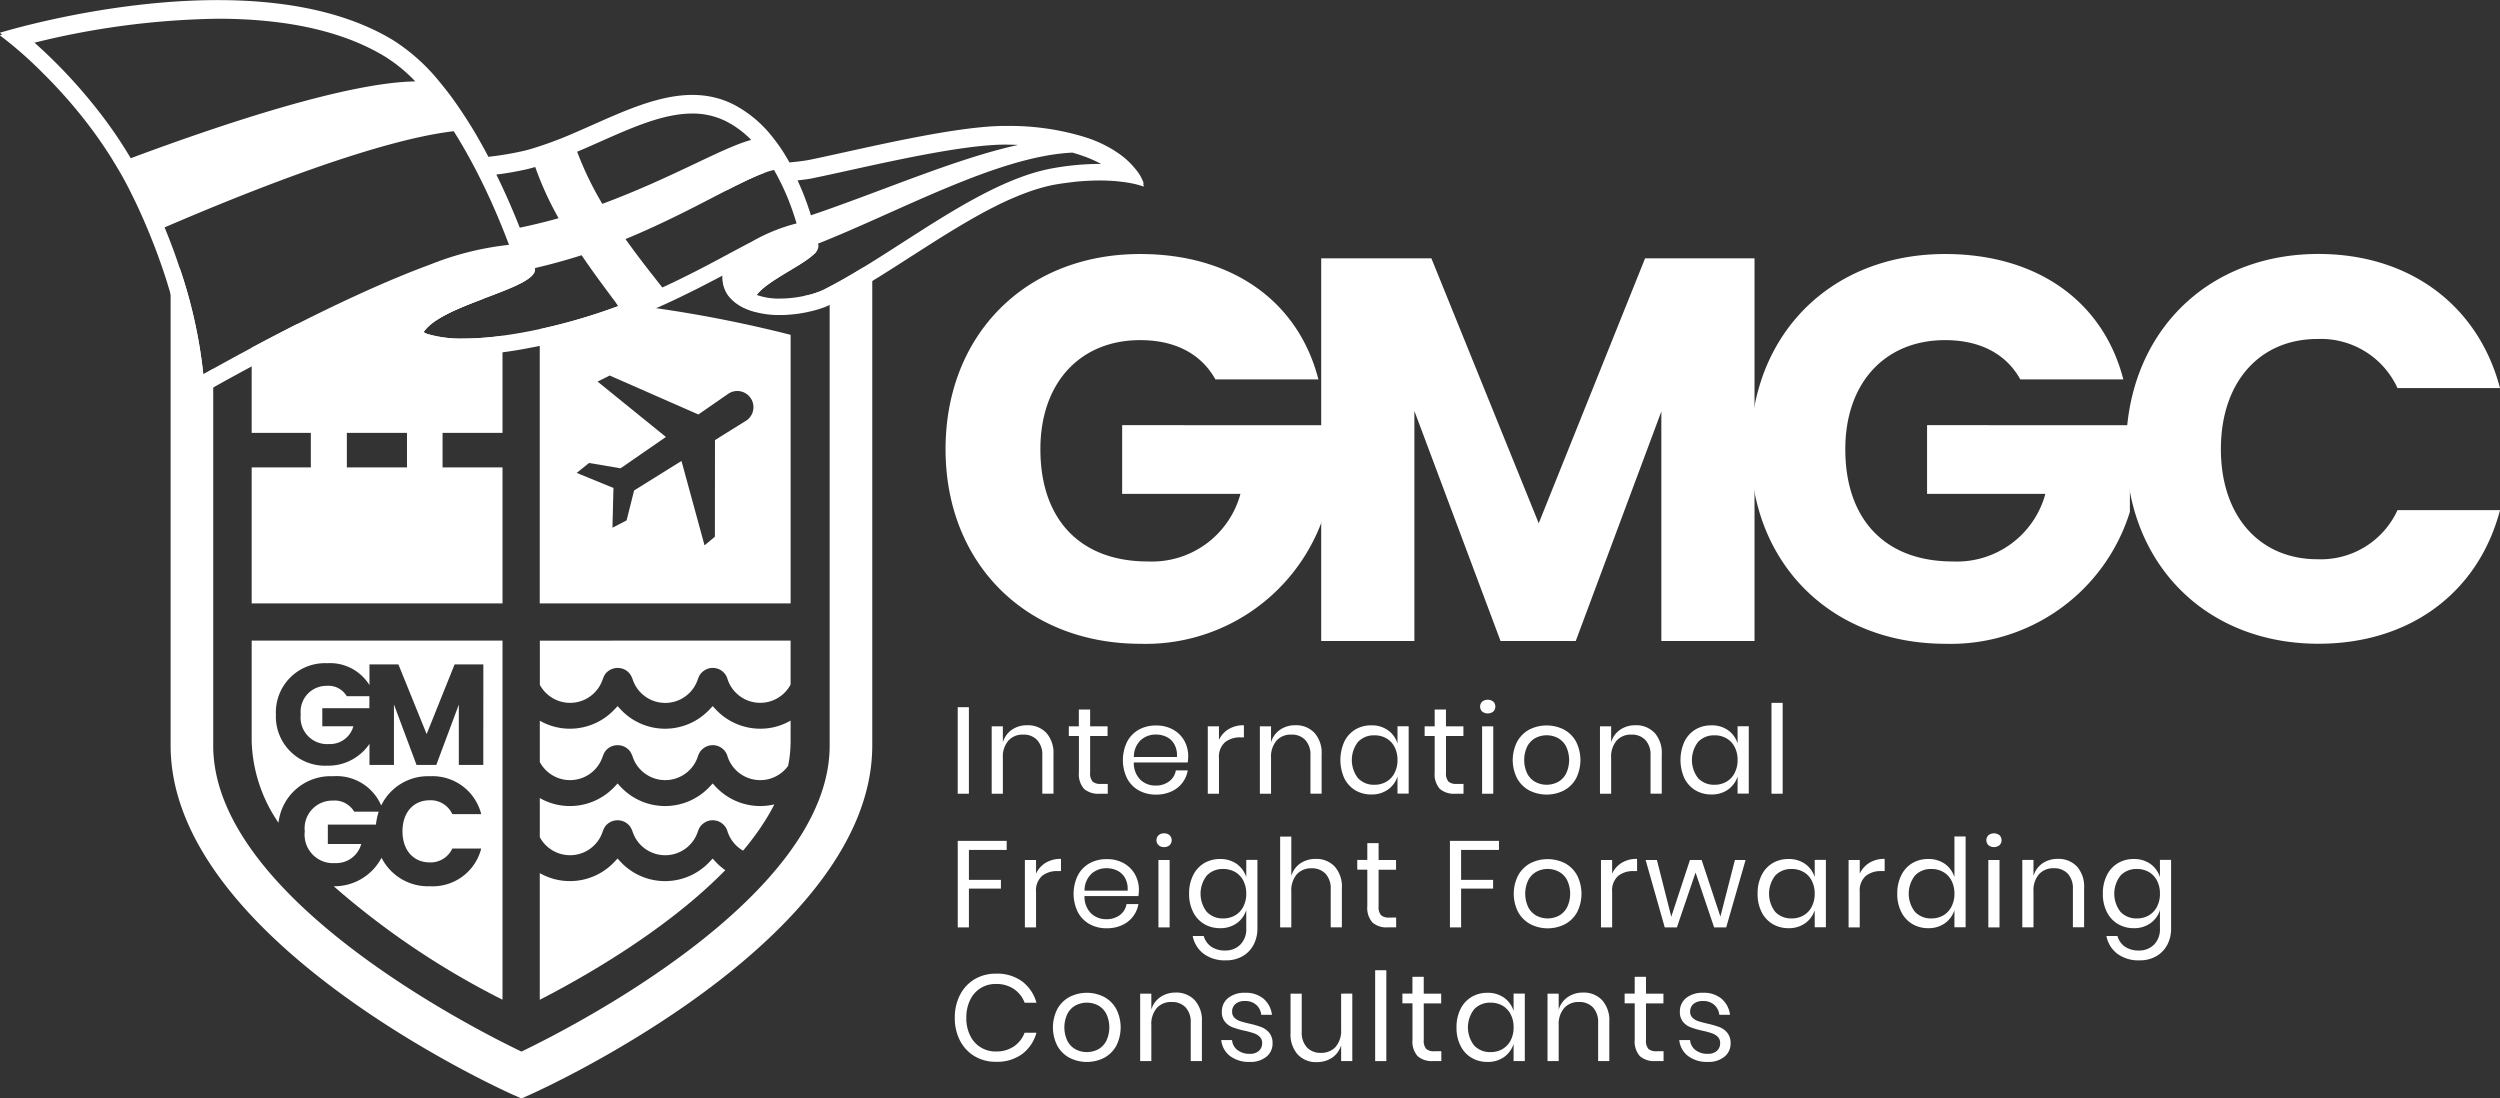 <svg xmlns="http://www.w3.org/2000/svg" xmlns:xlink="http://www.w3.org/1999/xlink" width="265.6" height="116.702" viewBox="0 0 265.6 116.702">
  <rect x="0" y="0" width="265.6" height="116.702" fill="#333333" stroke="none"/>
  <defs>
    <clipPath id="clip-path">
      <rect id="Rettangolo_1" data-name="Rettangolo 1" width="265.6" height="116.702" fill="none"/>
    </clipPath>
  </defs>
  <g id="GMGC_-_LOGO_bianco" data-name="GMGC - LOGO bianco" transform="translate(202.664 -210.728)">
    <g id="Raggruppa_2" data-name="Raggruppa 2" transform="translate(-202.664 210.728)">
      <g id="Raggruppa_1" data-name="Raggruppa 1" clip-path="url(#clip-path)">
        <path id="Tracciato_71" data-name="Tracciato 71" d="M35.278,344.5l-3.34,2.083-.01,10.265-1.1.916L28.378,348.8l-4.912,3.06-.12.075-.8,3.18-1.5.776.105-4.221-3.906-1.6,1.312-1.056,3.35.566.05-.035,4.767-3.295-7.26-5.884,1.287-.641,9.424,4.136,3.225-2.233a1.717,1.717,0,0,1,1.878,2.874m-9.614-11.932c-1.362-.2-2.769-.375-4.211-.531a0,0,0,0,1,0,.005c.075.1.145.2.22.3a61.105,61.105,0,0,1-8.352,2.449v29.137H39.974V335.4a136.414,136.414,0,0,0-14.311-2.834" transform="translate(44.022 -299.828)" fill="#fff"/>
        <path id="Tracciato_72" data-name="Tracciato 72" d="M-111.135,317.958a.018.018,0,0,0,.005.01h.01c-.005,0-.01-.005-.015-.01m50.849-.005-.556-.155c-1.467.9-2.889,1.713-4.266,2.4a9.259,9.259,0,0,1-2.138.646c.33.075.641.15.941.225h.005c.441.1.841.2,1.207.29l.716.18v47.043c0,15.978-27.324,29.9-32.743,32.507-5.423-2.6-32.747-16.529-32.747-32.507V328.544c-.376.21-.726.411-1.051.591a51.721,51.721,0,0,0-2.519-11.321l-.956.275v50.493c0,20.57,34.861,36.413,36.347,37.079l.926.41.921-.41c1.487-.666,36.348-16.509,36.348-37.079v-50.5Z" transform="translate(152.52 -289.37)" fill="#fff"/>
        <path id="Tracciato_73" data-name="Tracciato 73" d="M39.968,467.055v4.664a3.654,3.654,0,0,1-6.688-.527l0,0-.022-.066a.033.033,0,0,0,0-.018l-.009-.026a1.629,1.629,0,0,0-2.4-.887,1.75,1.75,0,0,0-.5.461,2.311,2.311,0,0,0-.237.514c-.027.075-.057.154-.088.233a3.646,3.646,0,0,1-6.553.417,4.249,4.249,0,0,1-.268-.6,2.441,2.441,0,0,0-.286-.6,1.711,1.711,0,0,0-.509-.452,1.682,1.682,0,0,0-1.678.031,1.8,1.8,0,0,0-.233.171,2.336,2.336,0,0,0-.2.207,2.061,2.061,0,0,0-.263.523l-.053.136a3.651,3.651,0,0,1-6.653.518v-4.695Z" transform="translate(44.026 -398.997)" fill="#fff"/>
        <path id="Tracciato_74" data-name="Tracciato 74" d="M39.968,494.82v2.227c0,.088,0,.18-.008.268a12.494,12.494,0,0,1-.259,2.319v0a3.656,3.656,0,0,1-6.421-.966h0l-.022-.07a.015.015,0,0,0,0-.013l-.009-.027a1.634,1.634,0,0,0-2.4-.891,1.821,1.821,0,0,0-.5.461,2.314,2.314,0,0,0-.237.514c-.027.079-.057.158-.088.237a3.65,3.65,0,0,1-5.657,1.467,3.629,3.629,0,0,1-.9-1.054,4.19,4.19,0,0,1-.268-.6,2.474,2.474,0,0,0-.286-.6,1.7,1.7,0,0,0-.509-.448,1.672,1.672,0,0,0-1.678.026,1.778,1.778,0,0,0-.233.172c-.061.057-.127.132-.2.206a2.228,2.228,0,0,0-.263.523l-.053.141a3.649,3.649,0,0,1-6.653.514v-4.392a6.429,6.429,0,0,0,3.206.848,6.5,6.5,0,0,0,4.734-2.055l.321-.343.32.343a6.47,6.47,0,0,0,9.46,0l.325-.343.321.343a6.478,6.478,0,0,0,4.73,2.055,6.407,6.407,0,0,0,3.232-.865" transform="translate(44.026 -418.264)" fill="#fff"/>
        <path id="Tracciato_75" data-name="Tracciato 75" d="M38.237,526.44c-.083.171-.176.338-.263.505s-.176.321-.268.483a26.242,26.242,0,0,1-2.227,3.237h0q-.132.178-.277.343c-.092.119-.185.233-.286.347a3.646,3.646,0,0,1-1.638-1.994l-.022-.066a.016.016,0,0,0,0-.013l-.009-.026a1.633,1.633,0,0,0-2.4-.892,1.757,1.757,0,0,0-.5.461,2.312,2.312,0,0,0-.237.514c-.027.079-.057.158-.088.237a3.65,3.65,0,0,1-5.657,1.467,3.625,3.625,0,0,1-.9-1.054,4.134,4.134,0,0,1-.268-.6,2.475,2.475,0,0,0-.286-.6,1.708,1.708,0,0,0-.509-.448,1.673,1.673,0,0,0-1.678.026,1.781,1.781,0,0,0-.233.171c-.062.057-.127.127-.2.207a2.237,2.237,0,0,0-.263.522l-.053.141a3.649,3.649,0,0,1-6.653.514v-4.154a6.432,6.432,0,0,0,3.206.848,6.5,6.5,0,0,0,4.734-2.051l.321-.347.32.347a6.479,6.479,0,0,0,9.46,0l.325-.347.321.347a6.484,6.484,0,0,0,6.232,1.875" transform="translate(44.027 -440.982)" fill="#fff"/>
        <path id="Tracciato_76" data-name="Tracciato 76" d="M-85.458,348.166h-6.389V344.5h6.389Zm6.014-13.685A12.616,12.616,0,0,1-83.27,334a1.754,1.754,0,0,1-.426-.206c.927-1.437,3.726-2.549,6.37-3.55-2.854.14-5.684.416-8.368.756l-.44.06-.671.09-.426.06c-.075.01-.15.025-.225.035-.11.01-.215.025-.326.045-1.017.145-2.008.3-2.959.461h-.01c-.04.005-.08.015-.12.02-.235.04-.461.075-.686.115-2.1.366-4.016.746-5.663,1.1-1.683.851-3.28,1.692-4.737,2.469V344.5h6.284v3.67h-6.284v14.446h26.648V348.166h-6.369V344.5h6.369v-10.32a31.3,31.3,0,0,1-4.136.305" transform="translate(128.696 -298.512)" fill="#fff"/>
        <path id="Tracciato_77" data-name="Tracciato 77" d="M33.03,555.489c-.1.105-.206.211-.312.316s-.211.211-.316.312c-6.24,6.135-14.747,10.918-19.082,13.144V555.805a6.482,6.482,0,0,0,7.94-1.208l.321-.343.32.347a6.475,6.475,0,0,0,9.46,0l.325-.343.321.347a6.385,6.385,0,0,0,1.023.887" transform="translate(44.026 -463.044)" fill="#fff"/>
        <path id="Tracciato_78" data-name="Tracciato 78" d="M-78.263,533.618v2.06h3.549a2.748,2.748,0,0,1-2.78,2.029,3.023,3.023,0,0,1-3.219-3.369,2.945,2.945,0,0,1,2.991-3.272,2.407,2.407,0,0,1,2.257,1.177h2.609a6.254,6.254,0,0,0-.294,1.375Z" transform="translate(113.092 -446.012)" fill="#fff"/>
        <path id="Tracciato_79" data-name="Tracciato 79" d="M-77.351,480.256h-2.6v-6.409l-2.393,6.409h-2.1l-2.4-6.424v6.424h-2.6v-2.238a5.273,5.273,0,0,1-4.491,2.318,5.217,5.217,0,0,1-5.448-5.433,5.216,5.216,0,0,1,5.433-5.453,4.921,4.921,0,0,1,4.506,2.329v-2.2h3.075l3,7.4,2.969-7.4h3.055Zm-24.606-13.209v10.726a16.09,16.09,0,0,0,2.849,8.627,5.564,5.564,0,0,1,5.783-4.942,5.155,5.155,0,0,1,5.127,3.109,5.523,5.523,0,0,1,5.183-3.109,5.331,5.331,0,0,1,5.443,4.026h-3.07a2.531,2.531,0,0,0-2.4-1.472c-1.717,0-2.894,1.277-2.894,3.3s1.177,3.3,2.894,3.3a2.539,2.539,0,0,0,2.4-1.472h3.07a5.315,5.315,0,0,1-5.443,4.006,5.526,5.526,0,0,1-5.147-3.029,5.648,5.648,0,0,1-5.082,3.029A85.556,85.556,0,0,0-75.309,505.2V467.047Z" transform="translate(128.696 -398.991)" fill="#fff"/>
        <path id="Tracciato_80" data-name="Tracciato 80" d="M-80.018,487.526v1.919h3.3a2.565,2.565,0,0,1-2.591,1.889,2.815,2.815,0,0,1-3-3.136,2.747,2.747,0,0,1,2.784-3.048,2.235,2.235,0,0,1,2.1,1.1h2.407v1.278Z" transform="translate(114.26 -412.287)" fill="#fff"/>
      </g>
    </g>
    <rect id="Rettangolo_2" data-name="Rettangolo 2" width="1.187" height="9.193" transform="translate(-100.916 285.86)" fill="#fff"/>
    <g id="Raggruppa_4" data-name="Raggruppa 4" transform="translate(-202.664 210.728)">
      <g id="Raggruppa_3" data-name="Raggruppa 3" clip-path="url(#clip-path)">
        <path id="Tracciato_81" data-name="Tracciato 81" d="M199.938,501.719a2.673,2.673,0,0,0-2.023-.8,2.844,2.844,0,0,0-1.612.466,2.456,2.456,0,0,0-.972,1.347v-1.7h-1.187v7.16h1.187v-3.8a2.6,2.6,0,0,1,.591-1.843,2.016,2.016,0,0,1,1.562-.636,1.95,1.95,0,0,1,1.487.576,2.284,2.284,0,0,1,.551,1.642v4.056h1.186v-4.161a3.225,3.225,0,0,0-.771-2.313" transform="translate(-88.787 -423.869)" fill="#fff"/>
        <path id="Tracciato_82" data-name="Tracciato 82" d="M228.4,502.525a1.228,1.228,0,0,1-.881-.255,1.339,1.339,0,0,1-.255-.946v-3.886h1.852v-1.031h-1.852v-1.788h-1.2v1.788H225v1.031h1.072V501.3a2.354,2.354,0,0,0,.541,1.747,2.286,2.286,0,0,0,1.637.521h.886v-1.042Z" transform="translate(-111.448 -419.242)" fill="#fff"/>
        <path id="Tracciato_83" data-name="Tracciato 83" d="M252.4,504.362h-4.577a2.445,2.445,0,0,1,.716-1.778,2.345,2.345,0,0,1,1.642-.606,2.477,2.477,0,0,1,1.136.26,1.85,1.85,0,0,1,.822.8,2.385,2.385,0,0,1,.26,1.327m1.2-.075a3.339,3.339,0,0,0-.411-1.648,3.07,3.07,0,0,0-1.187-1.186,3.61,3.61,0,0,0-1.822-.441,3.676,3.676,0,0,0-1.823.441,3.138,3.138,0,0,0-1.247,1.282,4.455,4.455,0,0,0,0,3.906,3.145,3.145,0,0,0,1.247,1.272,3.679,3.679,0,0,0,1.823.44,3.807,3.807,0,0,0,1.617-.326,2.994,2.994,0,0,0,1.172-.911,3.04,3.04,0,0,0,.581-1.332h-1.267a1.792,1.792,0,0,1-.711,1.167,2.3,2.3,0,0,1-1.442.441,2.275,2.275,0,0,1-1.612-.616,2.511,2.511,0,0,1-.7-1.838h5.728a3.549,3.549,0,0,0,.05-.651" transform="translate(-127.363 -423.938)" fill="#fff"/>
        <path id="Tracciato_84" data-name="Tracciato 84" d="M282.83,501.328a2.623,2.623,0,0,0-1.032,1.152v-1.447h-1.187v7.16H281.8v-3.77a2.068,2.068,0,0,1,.641-1.7,2.545,2.545,0,0,1,1.642-.516h.365v-1.287a3.047,3.047,0,0,0-1.617.41" transform="translate(-152.296 -423.869)" fill="#fff"/>
        <path id="Tracciato_85" data-name="Tracciato 85" d="M307.239,501.719a2.662,2.662,0,0,0-2.018-.8,2.833,2.833,0,0,0-1.612.466,2.429,2.429,0,0,0-.971,1.347v-1.7h-1.187v7.16h1.187v-3.8a2.619,2.619,0,0,1,.586-1.843,2.019,2.019,0,0,1,1.567-.636,1.95,1.95,0,0,1,1.487.576,2.283,2.283,0,0,1,.546,1.642v4.056h1.187v-4.161a3.2,3.2,0,0,0-.771-2.313" transform="translate(-167.602 -423.869)" fill="#fff"/>
        <path id="Tracciato_86" data-name="Tracciato 86" d="M339.43,506.064a2.231,2.231,0,0,1-.866.921,2.449,2.449,0,0,1-1.257.326,2.305,2.305,0,0,1-1.758-.7,3.154,3.154,0,0,1,0-3.851,2.3,2.3,0,0,1,1.758-.7,2.446,2.446,0,0,1,1.257.32,2.16,2.16,0,0,1,.866.916,2.93,2.93,0,0,1,.315,1.382,2.881,2.881,0,0,1-.315,1.377m.315-4.962v1.828a2.706,2.706,0,0,0-1.012-1.4,2.919,2.919,0,0,0-1.768-.521,3.25,3.25,0,0,0-1.7.44,3.088,3.088,0,0,0-1.167,1.282,4.747,4.747,0,0,0,0,3.906,3.091,3.091,0,0,0,1.167,1.272,3.248,3.248,0,0,0,1.7.441,2.919,2.919,0,0,0,1.768-.521,2.713,2.713,0,0,0,1.012-1.392v1.822h1.187V501.1Z" transform="translate(-191.275 -423.938)" fill="#fff"/>
        <path id="Tracciato_87" data-name="Tracciato 87" d="M370.781,502.525a1.214,1.214,0,0,1-.876-.255,1.339,1.339,0,0,1-.255-.946v-3.886H371.5v-1.031h-1.853v-1.788h-1.2v1.788h-1.067v1.031h1.067V501.3a2.354,2.354,0,0,0,.541,1.747,2.286,2.286,0,0,0,1.637.521h.886v-1.042Z" transform="translate(-216.027 -419.242)" fill="#fff"/>
        <path id="Tracciato_88" data-name="Tracciato 88" d="M390.975,490.9a.965.965,0,0,0-1.177,0,.744.744,0,0,0,0,1.057.964.964,0,0,0,1.177,0,.743.743,0,0,0,0-1.057m-1.187,9.789h1.187v-7.16h-1.187Z" transform="translate(-232.33 -416.361)" fill="#fff"/>
        <path id="Tracciato_89" data-name="Tracciato 89" d="M408.3,506.144a2.142,2.142,0,0,1-.871.881,2.589,2.589,0,0,1-2.363,0,2.143,2.143,0,0,1-.871-.881,3.356,3.356,0,0,1,0-2.924,2.173,2.173,0,0,1,.871-.881,2.589,2.589,0,0,1,2.363,0,2.173,2.173,0,0,1,.871.881,3.355,3.355,0,0,1,0,2.924m1.072-3.41a3.211,3.211,0,0,0-1.277-1.282,4.095,4.095,0,0,0-3.7,0,3.223,3.223,0,0,0-1.282,1.282,4.286,4.286,0,0,0,0,3.906,3.229,3.229,0,0,0,1.282,1.272,4.093,4.093,0,0,0,3.7,0,3.217,3.217,0,0,0,1.277-1.272,4.37,4.37,0,0,0,0-3.906" transform="translate(-241.93 -423.938)" fill="#fff"/>
        <path id="Tracciato_90" data-name="Tracciato 90" d="M443.324,501.719a2.663,2.663,0,0,0-2.018-.8,2.834,2.834,0,0,0-1.612.466,2.43,2.43,0,0,0-.971,1.347v-1.7h-1.187v7.16h1.187v-3.8a2.617,2.617,0,0,1,.586-1.843,2.019,2.019,0,0,1,1.567-.636,1.951,1.951,0,0,1,1.487.576,2.282,2.282,0,0,1,.546,1.642v4.056H444.1v-4.161a3.2,3.2,0,0,0-.771-2.313" transform="translate(-267.555 -423.869)" fill="#fff"/>
        <path id="Tracciato_91" data-name="Tracciato 91" d="M475.514,506.064a2.229,2.229,0,0,1-.866.921,2.448,2.448,0,0,1-1.257.326,2.3,2.3,0,0,1-1.757-.7,3.153,3.153,0,0,1,0-3.851,2.3,2.3,0,0,1,1.757-.7,2.445,2.445,0,0,1,1.257.32,2.158,2.158,0,0,1,.866.916,2.93,2.93,0,0,1,.315,1.382,2.881,2.881,0,0,1-.315,1.377m.315-4.962v1.828a2.7,2.7,0,0,0-1.011-1.4,2.921,2.921,0,0,0-1.768-.521,3.252,3.252,0,0,0-1.7.44,3.089,3.089,0,0,0-1.167,1.282,4.744,4.744,0,0,0,0,3.906,3.092,3.092,0,0,0,1.167,1.272,3.249,3.249,0,0,0,1.7.441,2.921,2.921,0,0,0,1.768-.521,2.712,2.712,0,0,0,1.011-1.392v1.822h1.187V501.1Z" transform="translate(-291.227 -423.938)" fill="#fff"/>
      </g>
    </g>
    <rect id="Rettangolo_4" data-name="Rettangolo 4" width="1.187" height="9.654" transform="translate(-14.461 285.399)" fill="#fff"/>
    <path id="Tracciato_92" data-name="Tracciato 92" d="M185.75,548.145v-.966h-5.2v9.193h1.187V552.25h3.4v-.926h-3.4v-3.18Z" transform="translate(-281.463 -247.118)" fill="#fff"/>
    <g id="Raggruppa_6" data-name="Raggruppa 6" transform="translate(-202.664 210.728)">
      <g id="Raggruppa_5" data-name="Raggruppa 5" clip-path="url(#clip-path)">
        <path id="Tracciato_93" data-name="Tracciato 93" d="M209.639,554.812a2.621,2.621,0,0,0-1.031,1.152v-1.447h-1.187v7.16h1.187v-3.765a2.059,2.059,0,0,1,.636-1.7,2.53,2.53,0,0,1,1.647-.516h.366V554.4a3.048,3.048,0,0,0-1.618.41" transform="translate(-98.538 -463.152)" fill="#fff"/>
        <path id="Tracciato_94" data-name="Tracciato 94" d="M228.083,557.845a2.435,2.435,0,0,1,.716-1.778,2.344,2.344,0,0,1,1.642-.606,2.494,2.494,0,0,1,1.137.26,1.934,1.934,0,0,1,.821.8,2.437,2.437,0,0,1,.261,1.327Zm5.778-.075a3.371,3.371,0,0,0-.411-1.642,3.113,3.113,0,0,0-1.187-1.192,3.625,3.625,0,0,0-1.822-.441,3.7,3.7,0,0,0-1.828.441,3.156,3.156,0,0,0-1.242,1.282,4.455,4.455,0,0,0,0,3.906,3.134,3.134,0,0,0,1.242,1.272,3.7,3.7,0,0,0,1.828.445,3.812,3.812,0,0,0,1.618-.331,2.986,2.986,0,0,0,1.747-2.243h-1.262a1.836,1.836,0,0,1-.711,1.172,2.346,2.346,0,0,1-1.442.436,2.276,2.276,0,0,1-1.613-.616,2.492,2.492,0,0,1-.7-1.838h5.723a3.45,3.45,0,0,0,.055-.651" transform="translate(-112.861 -463.22)" fill="#fff"/>
        <path id="Tracciato_95" data-name="Tracciato 95" d="M261.471,544.379a.839.839,0,0,0-.586-.2.823.823,0,0,0-.586.2.731.731,0,0,0,0,1.056.826.826,0,0,0,.586.205.843.843,0,0,0,.586-.205.743.743,0,0,0,0-1.056m-1.187,9.789h1.187v-7.16h-1.187Z" transform="translate(-137.211 -455.644)" fill="#fff"/>
        <path id="Tracciato_96" data-name="Tracciato 96" d="M278.9,559.547a2.262,2.262,0,0,1-.866.921,2.466,2.466,0,0,1-1.262.325,2.3,2.3,0,0,1-1.753-.7,3.136,3.136,0,0,1,0-3.85,2.3,2.3,0,0,1,1.753-.7,2.463,2.463,0,0,1,1.262.32,2.218,2.218,0,0,1,.866.916,2.936,2.936,0,0,1,.315,1.387,2.875,2.875,0,0,1-.315,1.372m.315-4.962v1.828a2.776,2.776,0,0,0-1.011-1.4,2.966,2.966,0,0,0-1.768-.521,3.25,3.25,0,0,0-1.7.441,3.086,3.086,0,0,0-1.166,1.282,4.223,4.223,0,0,0-.426,1.958,4.181,4.181,0,0,0,.426,1.948,3.059,3.059,0,0,0,1.166,1.272,3.256,3.256,0,0,0,1.7.445,2.934,2.934,0,0,0,1.768-.526,2.742,2.742,0,0,0,1.011-1.392v1.943a2.314,2.314,0,0,1-.636,1.727,2.195,2.195,0,0,1-1.6.621,2.541,2.541,0,0,1-1.492-.411,2.053,2.053,0,0,1-.791-1.132h-1.172a3.079,3.079,0,0,0,1.162,1.888,3.763,3.763,0,0,0,2.358.7,3.472,3.472,0,0,0,1.763-.431,2.965,2.965,0,0,0,1.172-1.2,3.627,3.627,0,0,0,.421-1.763v-7.281Z" transform="translate(-146.812 -463.22)" fill="#fff"/>
        <path id="Tracciato_97" data-name="Tracciato 97" d="M315.349,548.637a2.665,2.665,0,0,0-2.023-.8,2.83,2.83,0,0,0-1.607.466,2.45,2.45,0,0,0-.971,1.347v-4.186h-1.187v9.649h1.187v-3.8a2.618,2.618,0,0,1,.586-1.843,2.016,2.016,0,0,1,1.562-.636,1.969,1.969,0,0,1,1.487.576,2.284,2.284,0,0,1,.551,1.642v4.056h1.186V550.95a3.2,3.2,0,0,0-.771-2.313" transform="translate(-173.559 -456.586)" fill="#fff"/>
        <path id="Tracciato_98" data-name="Tracciato 98" d="M343.814,556.008a1.2,1.2,0,0,1-.876-.255,1.337,1.337,0,0,1-.255-.946v-3.885h1.853V549.89h-1.853V548.1h-1.2v1.788h-1.067v1.031h1.067v3.861a2.353,2.353,0,0,0,.541,1.747,2.265,2.265,0,0,0,1.637.521h.886v-1.042Z" transform="translate(-196.22 -458.525)" fill="#fff"/>
      </g>
    </g>
    <path id="Tracciato_99" data-name="Tracciato 99" d="M382.7,548.145v-.966h-5.208v9.193h1.187V552.25h3.4v-.926h-3.4v-3.18Z" transform="translate(-426.115 -247.118)" fill="#fff"/>
    <g id="Raggruppa_8" data-name="Raggruppa 8" transform="translate(-202.664 210.728)">
      <g id="Raggruppa_7" data-name="Raggruppa 7" clip-path="url(#clip-path)">
        <path id="Tracciato_100" data-name="Tracciato 100" d="M408.7,559.628a2.142,2.142,0,0,1-.871.881,2.589,2.589,0,0,1-2.363,0,2.142,2.142,0,0,1-.871-.881,3.344,3.344,0,0,1,0-2.919,2.112,2.112,0,0,1,.871-.881,2.548,2.548,0,0,1,2.363,0,2.112,2.112,0,0,1,.871.881,3.344,3.344,0,0,1,0,2.919m1.072-3.41a3.243,3.243,0,0,0-1.277-1.282,4.1,4.1,0,0,0-3.7,0,3.256,3.256,0,0,0-1.282,1.282,4.286,4.286,0,0,0,0,3.906A3.23,3.23,0,0,0,404.8,561.4a4.052,4.052,0,0,0,3.7,0,3.217,3.217,0,0,0,1.277-1.272,4.369,4.369,0,0,0,0-3.906" transform="translate(-242.221 -463.221)" fill="#fff"/>
        <path id="Tracciato_101" data-name="Tracciato 101" d="M440.146,554.812a2.639,2.639,0,0,0-1.026,1.152v-1.447h-1.187v7.16h1.187v-3.765a2.06,2.06,0,0,1,.636-1.7,2.531,2.531,0,0,1,1.648-.516h.365V554.4a3.065,3.065,0,0,0-1.622.41" transform="translate(-267.846 -463.152)" fill="#fff"/>
      </g>
    </g>
    <path id="Tracciato_102" data-name="Tracciato 102" d="M465.294,554.835l-1.542,6.014-1.993-6.014h-1.242l-1.983,6.029-1.527-6.029h-1.2l2.033,7.16h1.292l1.983-5.829L463.086,562h1.282l2.058-7.16Z" transform="translate(-483.641 -252.742)" fill="#fff"/>
    <g id="Raggruppa_10" data-name="Raggruppa 10" transform="translate(-202.664 210.728)">
      <g id="Raggruppa_9" data-name="Raggruppa 9" clip-path="url(#clip-path)">
        <path id="Tracciato_103" data-name="Tracciato 103" d="M506.368,559.547a2.232,2.232,0,0,1-.867.921,2.447,2.447,0,0,1-1.257.325,2.3,2.3,0,0,1-1.757-.7,3.153,3.153,0,0,1,0-3.85,2.3,2.3,0,0,1,1.757-.7,2.444,2.444,0,0,1,1.257.32,2.189,2.189,0,0,1,.867.916,2.939,2.939,0,0,1,.315,1.387,2.878,2.878,0,0,1-.315,1.372m.315-4.962v1.828a2.719,2.719,0,0,0-1.011-1.4,2.955,2.955,0,0,0-1.768-.521,3.247,3.247,0,0,0-1.7.441,3.119,3.119,0,0,0-1.167,1.282,4.29,4.29,0,0,0-.421,1.958,4.248,4.248,0,0,0,.421,1.948,3.091,3.091,0,0,0,1.167,1.272,3.253,3.253,0,0,0,1.7.445,2.924,2.924,0,0,0,1.768-.526,2.685,2.685,0,0,0,1.011-1.392v1.823h1.187v-7.16Z" transform="translate(-313.888 -463.22)" fill="#fff"/>
        <path id="Tracciato_104" data-name="Tracciato 104" d="M539.235,554.812a2.647,2.647,0,0,0-1.032,1.152v-1.447h-1.187v7.16H538.2v-3.765a2.062,2.062,0,0,1,.641-1.7,2.518,2.518,0,0,1,1.642-.516h.365V554.4a3.045,3.045,0,0,0-1.617.41" transform="translate(-340.622 -463.152)" fill="#fff"/>
        <path id="Tracciato_105" data-name="Tracciato 105" d="M562.269,552.913a2.266,2.266,0,0,1-.866.921,2.467,2.467,0,0,1-1.262.325,2.3,2.3,0,0,1-1.753-.7,3.135,3.135,0,0,1,0-3.851,2.3,2.3,0,0,1,1.753-.7,2.465,2.465,0,0,1,1.262.32,2.224,2.224,0,0,1,.866.917,2.934,2.934,0,0,1,.315,1.387,2.874,2.874,0,0,1-.315,1.372m.315-7.451v4.316a2.778,2.778,0,0,0-1.012-1.4,2.963,2.963,0,0,0-1.768-.521,3.25,3.25,0,0,0-1.7.441,3.085,3.085,0,0,0-1.167,1.282,4.228,4.228,0,0,0-.426,1.958,4.186,4.186,0,0,0,.426,1.948,3.06,3.06,0,0,0,1.167,1.272,3.255,3.255,0,0,0,1.7.446,2.933,2.933,0,0,0,1.768-.526,2.743,2.743,0,0,0,1.012-1.392v1.823h1.187v-9.649Z" transform="translate(-354.944 -456.586)" fill="#fff"/>
        <path id="Tracciato_106" data-name="Tracciato 106" d="M593.537,544.379a.964.964,0,0,0-1.177,0,.743.743,0,0,0,0,1.056.946.946,0,0,0,1.177,0,.743.743,0,0,0,0-1.056m-1.187,9.789h1.187v-7.16H592.35Z" transform="translate(-381.109 -455.644)" fill="#fff"/>
        <path id="Tracciato_107" data-name="Tracciato 107" d="M612.323,555.2a2.674,2.674,0,0,0-2.023-.8,2.836,2.836,0,0,0-1.613.465,2.476,2.476,0,0,0-.971,1.347v-1.7H606.53v7.16h1.187v-3.8a2.618,2.618,0,0,1,.586-1.843,2.034,2.034,0,0,1,1.567-.636,1.969,1.969,0,0,1,1.487.576,2.284,2.284,0,0,1,.546,1.642v4.056h1.192v-4.161a3.226,3.226,0,0,0-.771-2.313" transform="translate(-391.679 -463.152)" fill="#fff"/>
        <path id="Tracciato_108" data-name="Tracciato 108" d="M644.513,559.547a2.3,2.3,0,0,1-.866.921,2.467,2.467,0,0,1-1.262.325,2.294,2.294,0,0,1-1.753-.7,3.135,3.135,0,0,1,0-3.85,2.293,2.293,0,0,1,1.753-.7,2.464,2.464,0,0,1,1.262.32,2.251,2.251,0,0,1,.866.916,2.934,2.934,0,0,1,.31,1.387,2.873,2.873,0,0,1-.31,1.372m.31-4.962v1.828a2.719,2.719,0,0,0-1.011-1.4,2.955,2.955,0,0,0-1.768-.521,3.244,3.244,0,0,0-1.692.441,3.087,3.087,0,0,0-1.167,1.282,4.228,4.228,0,0,0-.426,1.958,4.185,4.185,0,0,0,.426,1.948,3.06,3.06,0,0,0,1.167,1.272,3.249,3.249,0,0,0,1.692.445,2.924,2.924,0,0,0,1.768-.526,2.685,2.685,0,0,0,1.011-1.392v1.943a2.311,2.311,0,0,1-.631,1.727,2.2,2.2,0,0,1-1.6.621,2.541,2.541,0,0,1-1.492-.411,2.03,2.03,0,0,1-.791-1.132h-1.172a3.1,3.1,0,0,0,1.157,1.888,3.787,3.787,0,0,0,2.363.7,3.47,3.47,0,0,0,1.763-.431,3.031,3.031,0,0,0,1.172-1.2,3.627,3.627,0,0,0,.416-1.763v-7.281Z" transform="translate(-415.351 -463.22)" fill="#fff"/>
        <path id="Tracciato_109" data-name="Tracciato 109" d="M185.648,608.049a3.29,3.29,0,0,1-1.918.541A2.955,2.955,0,0,1,181,606.907a4.079,4.079,0,0,1-.41-1.888,4.187,4.187,0,0,1,.41-1.913,2.948,2.948,0,0,1,2.734-1.687,3.289,3.289,0,0,1,1.918.541,3.044,3.044,0,0,1,1.132,1.452h1.257a4.255,4.255,0,0,0-1.517-2.263,4.477,4.477,0,0,0-2.779-.826,4.355,4.355,0,0,0-2.278.591,4.1,4.1,0,0,0-1.547,1.662,5.232,5.232,0,0,0-.556,2.443,5.157,5.157,0,0,0,.556,2.419,4.119,4.119,0,0,0,1.547,1.657,4.354,4.354,0,0,0,2.278.591,4.478,4.478,0,0,0,2.779-.826,4.235,4.235,0,0,0,1.517-2.263H186.78a3.044,3.044,0,0,1-1.132,1.452" transform="translate(-77.927 -496.881)" fill="#fff"/>
        <path id="Tracciato_110" data-name="Tracciato 110" d="M224.315,613.112a2.141,2.141,0,0,1-.871.881,2.589,2.589,0,0,1-2.364,0,2.14,2.14,0,0,1-.871-.881,3.342,3.342,0,0,1,0-2.919,2.14,2.14,0,0,1,.871-.881,2.59,2.59,0,0,1,2.364,0,2.142,2.142,0,0,1,.871.881,3.342,3.342,0,0,1,0,2.919m1.072-3.41a3.2,3.2,0,0,0-1.277-1.277,4.053,4.053,0,0,0-3.7,0,3.21,3.21,0,0,0-1.282,1.277,4.288,4.288,0,0,0,0,3.906,3.2,3.2,0,0,0,1.282,1.272,4.053,4.053,0,0,0,3.7,0,3.184,3.184,0,0,0,1.277-1.272,4.327,4.327,0,0,0,0-3.906" transform="translate(-106.795 -502.504)" fill="#fff"/>
        <path id="Tracciato_111" data-name="Tracciato 111" d="M259.338,608.685a2.663,2.663,0,0,0-2.018-.8,2.8,2.8,0,0,0-1.612.471,2.419,2.419,0,0,0-.971,1.342V608H253.55v7.165h1.187v-3.8a2.622,2.622,0,0,1,.586-1.848,2.033,2.033,0,0,1,1.567-.631,1.966,1.966,0,0,1,1.487.571,2.291,2.291,0,0,1,.546,1.642v4.061h1.187V611a3.211,3.211,0,0,0-.771-2.318" transform="translate(-132.419 -502.434)" fill="#fff"/>
        <path id="Tracciato_112" data-name="Tracciato 112" d="M291.076,612.23a2.04,2.04,0,0,0-.836-.606,9.492,9.492,0,0,0-1.282-.37c-.421-.1-.746-.185-.986-.266a1.58,1.58,0,0,1-.6-.366.864.864,0,0,1-.24-.636,1.031,1.031,0,0,1,.361-.826,1.472,1.472,0,0,1,1-.306,1.711,1.711,0,0,1,1.207.411,1.613,1.613,0,0,1,.526,1.051h1.137a2.684,2.684,0,0,0-.891-1.707,2.907,2.907,0,0,0-1.953-.631,2.743,2.743,0,0,0-1.813.556,1.813,1.813,0,0,0-.666,1.452,1.6,1.6,0,0,0,.336,1.077,1.931,1.931,0,0,0,.806.581,9.184,9.184,0,0,0,1.272.365,8.4,8.4,0,0,1,1.006.275,1.612,1.612,0,0,1,.611.376.906.906,0,0,1,.25.666,1.048,1.048,0,0,1-.345.821,1.374,1.374,0,0,1-.962.315,2.041,2.041,0,0,1-1.322-.406,1.5,1.5,0,0,1-.571-1.056h-1.147a2.443,2.443,0,0,0,.951,1.708,3.358,3.358,0,0,0,2.088.616,2.666,2.666,0,0,0,1.758-.551,1.767,1.767,0,0,0,.656-1.422,1.716,1.716,0,0,0-.345-1.122" transform="translate(-156.231 -502.504)" fill="#fff"/>
        <path id="Tracciato_113" data-name="Tracciato 113" d="M319.1,608.318v3.811a2.63,2.63,0,0,1-.586,1.847,2.028,2.028,0,0,1-1.562.631,1.946,1.946,0,0,1-1.487-.581,2.306,2.306,0,0,1-.551-1.648v-4.061h-1.187v4.176a3.186,3.186,0,0,0,.771,2.3,2.647,2.647,0,0,0,2.008.8,2.893,2.893,0,0,0,1.623-.461,2.409,2.409,0,0,0,.972-1.337v1.683h1.187v-7.165Z" transform="translate(-176.619 -502.753)" fill="#fff"/>
      </g>
    </g>
    <rect id="Rettangolo_8" data-name="Rettangolo 8" width="1.187" height="9.654" transform="translate(-56.567 313.805)" fill="#fff"/>
    <g id="Raggruppa_12" data-name="Raggruppa 12" transform="translate(-202.664 210.728)">
      <g id="Raggruppa_11" data-name="Raggruppa 11" clip-path="url(#clip-path)">
        <path id="Tracciato_114" data-name="Tracciato 114" d="M361.885,609.506a1.228,1.228,0,0,1-.881-.255,1.33,1.33,0,0,1-.255-.946v-3.885H362.6v-1.032h-1.853V601.6h-1.2v1.783H358.48v1.032h1.071v3.86a2.347,2.347,0,0,0,.541,1.747,2.265,2.265,0,0,0,1.637.526h.886v-1.046Z" transform="translate(-209.489 -497.822)" fill="#fff"/>
        <path id="Tracciato_115" data-name="Tracciato 115" d="M385.9,613.036a2.283,2.283,0,0,1-.866.916,2.418,2.418,0,0,1-1.262.326,2.294,2.294,0,0,1-1.753-.7,3.134,3.134,0,0,1,0-3.851,2.312,2.312,0,0,1,1.753-.7,2.464,2.464,0,0,1,1.262.32,2.265,2.265,0,0,1,.866.921,2.927,2.927,0,0,1,.31,1.382,2.894,2.894,0,0,1-.31,1.377m.31-4.967V609.9a2.719,2.719,0,0,0-1.012-1.4,2.954,2.954,0,0,0-1.768-.521,3.246,3.246,0,0,0-1.692.445,3.043,3.043,0,0,0-1.167,1.277,4.227,4.227,0,0,0-.426,1.958,4.185,4.185,0,0,0,.426,1.948,3.03,3.03,0,0,0,1.167,1.272,3.247,3.247,0,0,0,1.692.445,2.954,2.954,0,0,0,1.768-.521,2.718,2.718,0,0,0,1.012-1.4v1.828H387.4v-7.165Z" transform="translate(-225.405 -502.504)" fill="#fff"/>
        <path id="Tracciato_116" data-name="Tracciato 116" d="M422.34,608.685a2.667,2.667,0,0,0-2.023-.8,2.785,2.785,0,0,0-1.607.471,2.452,2.452,0,0,0-.977,1.342V608h-1.186v7.165h1.186v-3.8a2.626,2.626,0,0,1,.591-1.848,2.03,2.03,0,0,1,1.562-.631,1.965,1.965,0,0,1,1.487.571,2.294,2.294,0,0,1,.551,1.642v4.061h1.187V611a3.21,3.21,0,0,0-.771-2.318" transform="translate(-252.138 -502.434)" fill="#fff"/>
        <path id="Tracciato_117" data-name="Tracciato 117" d="M450.8,609.506a1.228,1.228,0,0,1-.881-.255,1.358,1.358,0,0,1-.25-.946v-3.885h1.853v-1.032h-1.853V601.6h-1.2v1.783H447.4v1.032h1.072v3.86a2.347,2.347,0,0,0,.541,1.747,2.266,2.266,0,0,0,1.637.526h.886v-1.046Z" transform="translate(-274.799 -497.822)" fill="#fff"/>
        <path id="Tracciato_118" data-name="Tracciato 118" d="M474.378,612.23a2.024,2.024,0,0,0-.831-.606,9.571,9.571,0,0,0-1.287-.37c-.416-.1-.746-.185-.986-.266a1.6,1.6,0,0,1-.6-.366.848.848,0,0,1-.245-.636,1.03,1.03,0,0,1,.361-.826,1.481,1.481,0,0,1,1-.306,1.711,1.711,0,0,1,1.206.411,1.64,1.64,0,0,1,.531,1.051h1.137a2.688,2.688,0,0,0-.9-1.707,2.893,2.893,0,0,0-1.948-.631,2.757,2.757,0,0,0-1.817.556,1.808,1.808,0,0,0-.661,1.452,1.628,1.628,0,0,0,.331,1.077,1.918,1.918,0,0,0,.811.581,8.99,8.99,0,0,0,1.272.365,8.288,8.288,0,0,1,1,.275,1.591,1.591,0,0,1,.616.376.9.9,0,0,1,.246.666,1.048,1.048,0,0,1-.345.821,1.369,1.369,0,0,1-.956.315,2.046,2.046,0,0,1-1.327-.406,1.476,1.476,0,0,1-.566-1.056h-1.147a2.425,2.425,0,0,0,.951,1.708,3.338,3.338,0,0,0,2.088.616,2.661,2.661,0,0,0,1.753-.551,1.757,1.757,0,0,0,.661-1.422,1.718,1.718,0,0,0-.35-1.122" transform="translate(-290.867 -502.504)" fill="#fff"/>
      </g>
    </g>
    <path id="Tracciato_119" data-name="Tracciato 119" d="M360.41,314.1l-11.3,28.146L337.707,314.1H326v40.654h9.9v-24.44l9.153,24.44h7.991l9.093-24.38v24.38h9.9V314.1Z" transform="translate(-388.3 -75.927)" fill="#fff"/>
    <g id="Raggruppa_14" data-name="Raggruppa 14" transform="translate(-202.664 210.728)">
      <g id="Raggruppa_13" data-name="Raggruppa 13" clip-path="url(#clip-path)">
        <path id="Tracciato_120" data-name="Tracciato 120" d="M516.5,330.535v7.3h12.568a9.734,9.734,0,0,1-9.844,7.181c-7.125,0-11.411-4.4-11.411-11.927,0-7.065,4.231-11.587,10.6-11.587,3.705,0,6.484,1.452,7.991,4.171h10.946c-2.143-8.337-9.208-13.319-18.937-13.319-10.541,0-18.337,6.434-20.229,16.068a24.544,24.544,0,0,0,0,9.313c1.9,9.624,9.744,16.028,20.29,16.028a19.917,19.917,0,0,0,19.573-14.015v-9.208Z" transform="translate(-311.768 -285.367)" fill="#fff"/>
        <path id="Tracciato_121" data-name="Tracciato 121" d="M668.349,344.781c-6.079,0-10.25-4.517-10.25-11.7s4.171-11.7,10.25-11.7a8.952,8.952,0,0,1,8.512,5.213h10.891c-2.318-8.8-9.614-14.246-19.288-14.246-11.131,0-19.218,7.391-20.314,18.186a24.961,24.961,0,0,0-.13,2.549,24.508,24.508,0,0,0,.406,4.482c1.818,9.719,9.589,16.193,20.039,16.193,9.674,0,16.969-5.388,19.288-14.191H676.861a8.952,8.952,0,0,1-8.512,5.213" transform="translate(-422.152 -285.367)" fill="#fff"/>
        <path id="Tracciato_122" data-name="Tracciato 122" d="M194.444,330.535v7.3h12.568a9.737,9.737,0,0,1-9.844,7.181c-7.125,0-11.411-4.4-11.411-11.927,0-7.065,4.231-11.587,10.6-11.587,3.705,0,6.484,1.452,7.991,4.171h10.946c-2.143-8.337-9.208-13.319-18.937-13.319-12.163,0-20.675,8.572-20.675,20.735s8.567,20.675,20.73,20.675a19.952,19.952,0,0,0,19.183-12.844c.15-.391.28-.781.4-1.172v-9.208Z" transform="translate(-75.226 -285.367)" fill="#fff"/>
      </g>
    </g>
    <rect id="Rettangolo_11" data-name="Rettangolo 11" width="3.641" height="2.346" transform="translate(-164.838 242.501)" fill="#fff"/>
    <g id="Raggruppa_16" data-name="Raggruppa 16" transform="translate(-202.664 210.728)">
      <g id="Raggruppa_15" data-name="Raggruppa 15" clip-path="url(#clip-path)">
        <path id="Tracciato_123" data-name="Tracciato 123" d="M-85.819,228.142a28.767,28.767,0,0,0-4.847.435c-5.137.871-10.73,4.462-16.133,7.937-1.432.921-2.829,1.817-4.186,2.644-1.467.9-2.889,1.713-4.266,2.4a9.231,9.231,0,0,1-2.138.646h-.005a12.686,12.686,0,0,1-2.419.245,6.9,6.9,0,0,1-2.458-.386,4.411,4.411,0,0,1,.751-.756c1.5-1.247,4.116-2.464,5.243-3.5a1.386,1.386,0,0,0,.546-.856,1.208,1.208,0,0,0-.03-.335c8.763-3.48,18.992-9.208,26.844-9.664.05,0,.1,0,.146-.01h.03c.315.085.6.175.891.275a13.287,13.287,0,0,1,2.163.926Zm-40.1,9.919c-1.086.581-2.253,1.2-3.51,1.828-.766.386-1.563.776-2.4,1.167-.155.075-.315.145-.471.215-.49-.626-1.016-1.292-1.567-2-.751-.972-1.547-2.018-2.343-3.144,1.072-.441,2.093-.891,3.069-1.342,2.689-1.237,5.018-2.458,7-3.485.225-.115.441-.225.651-.336s.446-.23.661-.335c.145-.075.29-.15.436-.22.1-.05.2-.1.285-.14h.005c.336-.17.656-.326.961-.471h.005c.641-.3,1.226-.546,1.757-.731a7.761,7.761,0,0,1,.942-.28c.045.07.085.14.125.215.1.18.205.365.305.556a.49.49,0,0,1,.035.075c.075.135.145.275.215.416.32.641.621,1.307.886,1.983.35.886.626,1.718.836,2.433a19,19,0,0,0-4.792,1.953c-.46.236-.941.491-1.447.761-.135.075-.271.145-.411.22s-.275.15-.421.225c-.065.035-.13.07-.2.11l-.616.326m-11.261,4.882c.075.1.145.2.22.3a61.193,61.193,0,0,1-8.352,2.449h-.005c-1.327.285-2.659.526-3.956.7a31.265,31.265,0,0,1-4.136.306,12.607,12.607,0,0,1-3.826-.481,1.761,1.761,0,0,1-.426-.205c.926-1.437,3.725-2.549,6.369-3.55h.005c2.944-1.122,5.7-2.1,5.453-3.25.956-.225,1.9-.466,2.824-.726.731-.205,1.447-.421,2.143-.641.18.271.365.536.545.8,1.117,1.607,2.2,3.039,3.135,4.3a0,0,0,0,1,.005,0m-38.741,4.732c-1.547.826-2.934,1.587-4.086,2.228-.376.21-.726.411-1.052.591a51.716,51.716,0,0,0-2.519-11.321c-.2-.6-.41-1.212-.641-1.843-.27-.736-.571-1.512-.9-2.313-.02-.045-.035-.085-.055-.13,9.5-4.091,22.768-9.288,30.72-10.22.17.27.34.546.516.836q.683,1.134,1.347,2.359c.11.205.22.41.331.621h.005c.1.2.211.406.315.616.065.135.135.27.205.405q.481.954.942,1.953c.4.846.751,1.663,1.076,2.429.2.481.39.936.561,1.372.215.531.405,1.032.576,1.482a31.647,31.647,0,0,0-8.452,2.123c-.941.345-1.908.721-2.889,1.122-.23.1-.466.2-.7.29-.13.055-.26.11-.4.165-.2.085-.4.175-.606.26s-.4.17-.6.26c-3.024,1.317-6.109,2.8-8.963,4.246-1.683.851-3.28,1.692-4.737,2.468m-12.844-20.134c-.035-.065-.07-.125-.11-.19a46.985,46.985,0,0,0-2.639-3.941,55.243,55.243,0,0,0-7.471-8.147,85.577,85.577,0,0,1,19.468-2.544c7.381,0,13.344,1.347,17.731,4a16.322,16.322,0,0,1,3.254,2.659c-7.1.105-20.079,4.376-30.234,8.162m42.337,1.106c.215-.06.431-.115.641-.175a33.854,33.854,0,0,0,2.128,4.8c.115.215.236.426.351.641-.03.01-.055.015-.085.025-1.292.361-2.649.691-4.036.982-.135-.341-.276-.691-.426-1.056-.4-.966-.851-2.023-1.367-3.13-.22-.476-.456-.966-.7-1.457a32.81,32.81,0,0,0,3.49-.626m5.313-1.893c.726-.305,1.447-.626,2.163-.946,3.5-1.552,6.795-3.019,9.854-3.019a7.856,7.856,0,0,1,3.67.866,10.3,10.3,0,0,1,2.589,1.933c-3.13.851-8.392,4.041-15.818,6.795-.085-.145-.17-.285-.255-.435a34.967,34.967,0,0,1-2.419-5.1c.075-.03.145-.06.215-.09m24.821,2.9c1.1-.225,2.444-.521,3.856-.831,5.252-1.157,12.438-2.739,16.614-2.739.07,0,.14,0,.21.005.386,0,.771.015,1.142.03-6.609,1.437-14.7,5.007-22.022,7.476-.206-.666-.461-1.412-.771-2.2-.195-.491-.41-.991-.651-1.507.636-.07,1.2-.145,1.622-.23m35.166.816a.135.135,0,0,0-.01-.035.162.162,0,0,0-.015-.045.35.35,0,0,0-.025-.065c-.01-.025-.02-.05-.03-.08a.1.1,0,0,1-.02-.04h0c.055.015.09.03.105.035a4.641,4.641,0,0,0-.921-1.6,8.387,8.387,0,0,0-1.933-1.738c-.1-.06-.19-.13-.3-.2a13.427,13.427,0,0,0-3.029-1.392,27.115,27.115,0,0,0-8.287-1.212c-5.463-.08-15.763,2.519-21.05,3.6-.511.1-1.267.2-2.133.275a18.647,18.647,0,0,0-1.958-2.894c-.065-.07-.12-.15-.186-.225a12.686,12.686,0,0,0-3.72-3c-5.413-2.774-11.256.536-17.15,3.054a40.713,40.713,0,0,1-4.452,1.637c-.206.06-.406.11-.616.165a31.747,31.747,0,0,1-3.9.666c-.53-1.006-1.1-2.028-1.707-3.029-.555-.906-1.137-1.8-1.742-2.664-.286-.406-.571-.8-.871-1.187-.015-.02-.04-.055-.06-.08-.275-.351-.556-.706-.841-1.042-.02-.025-.045-.06-.065-.08a20.309,20.309,0,0,0-4.852-4.316c-15.012-9.083-41.771-.776-41.771-.776s.085.065.256.19l-.256.075a42.358,42.358,0,0,1,4.226,3.665c.125.125.255.25.386.386s.271.266.4.4a52.61,52.61,0,0,1,4.752,5.523c.656.881,1.3,1.818,1.928,2.8.105.16.21.331.31.5s.205.336.306.5c.155.26.31.521.466.786s.305.536.451.806c.225.416.451.841.661,1.272.065.13.13.26.2.4.13.27.26.536.391.8v.005c.255.536.491,1.062.721,1.577.115.26.225.521.335.776.146.341.285.676.421,1.012.08.2.155.386.23.576.185.451.356.9.516,1.337.045.115.085.225.125.34q.383,1.051.711,2.043c.11.336.215.661.31.987s.2.641.285.951c.04.12.075.24.11.361.06.215.12.426.175.641.055.19.105.381.15.566s.1.37.14.551.095.366.135.541c.12.5.225.971.32,1.427.08.38.15.746.215,1.1.035.175.065.35.1.516s.06.341.085.5.05.335.08.5q.068.458.12.871c0,.02,0,.045.01.065.05.4.09.776.125,1.117,0,.075.015.15.02.225.015.155.03.305.04.451a.887.887,0,0,0,.01.115c.025.36.045.671.055.931,0,.05,0,.1,0,.15.005.105.005.205.005.3,0,.2-.005.3-.005.3a.016.016,0,0,0,.01-.005c0,.181-.005.271-.005.271v.005l.005-.005a.039.039,0,0,1,.015-.01c0-.005.005-.005.01-.005l.181-.105c.03-.015.06-.035.1-.055.025-.015.055-.035.085-.05.085-.055.185-.11.3-.175.055-.03.11-.065.165-.1a.149.149,0,0,1,.04-.02c.105-.065.22-.13.34-.2.386-.215.852-.481,1.392-.786.055-.03.115-.065.175-.1h0c.27-.15.551-.31.851-.476.225-.125.456-.255.7-.386q1.081-.593,2.359-1.282c.546-.29,1.112-.6,1.7-.912.2-.105.4-.21.6-.315.266-.14.536-.285.811-.426.005-.005.015-.005.025-.01.42-.22.856-.44,1.292-.671.726-.375,1.472-.751,2.228-1.127.306-.155.611-.31.916-.456s.616-.306.927-.456c.621-.306,1.247-.611,1.872-.9.241-.115.481-.23.721-.34l.13-.06c.976-.461,1.958-.906,2.934-1.332a2.272,2.272,0,0,0,0,.255v.12c0,.17.01.335.025.5a4.311,4.311,0,0,0,.13.7c.02.075.04.145.065.215s.04.13.065.19a1.99,1.99,0,0,0,.1.236,1.18,1.18,0,0,0,.055.12c.03.065.065.13.1.19a.018.018,0,0,0,.005.015.065.065,0,0,0,.015.025l0,.005c.04.07.08.145.125.21a3.318,3.318,0,0,0,.24.345c.075.1.151.19.23.28a4.506,4.506,0,0,0,.376.38c.1.085.186.165.28.241l.21.165c.075.055.155.11.23.165s.15.1.225.145.145.09.215.13.145.08.21.12c.085.045.17.085.255.125.13.065.246.12.351.16.085.04.16.07.23.1.03.01.065.025.1.035,0,0,0,.005.01.005.025.01.06.02.09.03l.04.015a.023.023,0,0,1,.015.005h0a9.767,9.767,0,0,0,.951.255,16.5,16.5,0,0,0,3.4.31,32.945,32.945,0,0,0,4.136-.29c.055-.005.11-.015.165-.02q.564-.075,1.127-.165h0c.381-.06.761-.125,1.147-.2s.776-.145,1.162-.22c.115-.025.235-.05.35-.07v-.005h.005c.27-.055.531-.115.8-.175,1.217-.27,2.424-.581,3.6-.916.32-.1.636-.19.951-.285.37-.11.731-.225,1.086-.34.18-.055.356-.115.536-.175q1.322-.443,2.519-.912c.135-.05.271-.1.4-.155q1.262-.5,2.439-1.026h0c.646-.28,1.267-.566,1.878-.851.241-.115.481-.225.716-.341.621-.3,1.217-.6,1.792-.881.085-.04.165-.08.245-.125.611-.311,1.2-.621,1.772-.917h.005c.09-.045.18-.1.265-.14.145-.08.29-.155.431-.23v.005a3.414,3.414,0,0,0,.01.451v.04a1.814,1.814,0,0,0,.03.23c.015.085.035.176.05.255s.045.165.07.245.055.155.085.23a2.954,2.954,0,0,0,.476.8,3.306,3.306,0,0,0,.255.276c.04.04.08.08.12.115a1.971,1.971,0,0,0,.19.165,2.74,2.74,0,0,0,.235.18c.115.08.231.155.351.225a4.855,4.855,0,0,0,.686.341,6.766,6.766,0,0,0,.681.24l.07.015.09.03.115.03a1.049,1.049,0,0,0,.141.03.24.24,0,0,0,.05.015,9.6,9.6,0,0,0,2.514.266h.045c.1,0,.215,0,.325-.005.145-.005.286-.015.431-.025l.165-.015c.13-.01.26-.02.386-.035s.26-.03.386-.045.246-.035.365-.055l.356-.06c.26-.05.516-.105.761-.165.225-.055.441-.11.646-.17s.4-.125.576-.19c.065-.02.13-.045.2-.07.185-.075.35-.15.5-.22l.03-.015c.356-.175.716-.361,1.077-.551s.731-.391,1.1-.6c.491-.276.991-.566,1.492-.866.275-.17.551-.335.831-.506.22-.135.446-.275.671-.41.441-.275.887-.556,1.332-.841.32-.2.641-.406.961-.611.125-.08.25-.16.38-.245.386-.245.771-.5,1.162-.741l.341-.22q1.284-.826,2.569-1.632c1.362-.846,2.719-1.662,4.061-2.4.511-.285,1.021-.551,1.527-.806.781-.4,1.552-.756,2.318-1.071.23-.1.461-.19.686-.28.24-.09.481-.18.716-.266l.05-.015c.235-.08.47-.16.7-.23s.485-.15.721-.21c.481-.13.951-.235,1.417-.315.22-.035.436-.07.651-.1s.431-.06.636-.085c.406-.05.8-.1,1.172-.13q1.149-.09,2.1-.09c.245,0,.481.005.706.01.135.005.265.01.4.02.165.005.326.015.481.03.1,0,.185.015.27.025.125.01.245.02.361.035l.36.045c.116.015.225.03.331.05.31.045.581.1.811.155.075.015.145.03.21.05a1.2,1.2,0,0,1,.14.035c.09.02.17.045.24.065.035.01.07.02.1.03.005,0,.005,0,.01.005a1.911,1.911,0,0,1,.261.09c.01,0,.015,0,.02.005l.005.005v-.005s-.005-.015-.015-.04" transform="translate(202.664 -210.729)" fill="#fff"/>
        <path id="Tracciato_124" data-name="Tracciato 124" d="M88.654,281.36c-.215.105-.436.22-.661.336.015-.721.04-1.317.055-1.728.836-.025,2.414-.075,4.056-.17-.531.185-1.116.436-1.758.731h0c-.305.145-.626.3-.961.47h-.005c-.09.045-.19.09-.285.14-.145.07-.29.145-.436.22" transform="translate(-10.82 -261.459)" fill="#fff"/>
        <path id="Tracciato_125" data-name="Tracciato 125" d="M96.7,306.312a1.386,1.386,0,0,1-.546.856c-1.127,1.037-3.745,2.253-5.243,3.5a4.46,4.46,0,0,0-.751.756,1.833,1.833,0,0,0-.225.37,1.133,1.133,0,0,0-.125.651,1.384,1.384,0,0,0,.486.816.352.352,0,0,1-.08-.015,1.014,1.014,0,0,1-.14-.03l-.115-.03a1.313,1.313,0,0,1-.16-.045,6.741,6.741,0,0,1-.681-.24,6.219,6.219,0,0,1-.686-.34c-.12-.07-.235-.145-.35-.225a2.638,2.638,0,0,1-.235-.18,1.933,1.933,0,0,1-.19-.165c-.04-.035-.08-.075-.12-.115A3.108,3.108,0,0,1,86.8,310.8c-.03-.075-.06-.15-.085-.23s-.05-.16-.07-.245-.035-.17-.05-.255-.02-.15-.025-.23c0-.015-.005-.025-.005-.04a3.364,3.364,0,0,1-.005-.451v-.005a1.306,1.306,0,0,1,.005-.14.9.9,0,0,1,.125-.37v-.005a2.4,2.4,0,0,1,.43-.521c.04-.04.086-.08.131-.12a6.036,6.036,0,0,1,.591-.461c.125-.09.26-.18.4-.27a16.71,16.71,0,0,1,2.859-1.387c.4-.155.8-.29,1.192-.411.01,0,.02,0,.03-.01a11,11,0,0,1,2.308-.471h.005c1-.07,1.758.11,1.988.671a.919.919,0,0,1,.04.125,1.19,1.19,0,0,1,.03.336" transform="translate(-9.765 -280.091)" fill="#fff"/>
        <path id="Tracciato_126" data-name="Tracciato 126" d="M-38.176,317.727h-.005c-2.644,1-5.443,2.113-6.369,3.55a1.86,1.86,0,0,0-.2.385,1.5,1.5,0,0,0-.115.676,1.816,1.816,0,0,0,.206.781h-.005a.022.022,0,0,0-.015-.005l-.04-.015c-.03-.01-.065-.02-.09-.03-.005,0-.005-.005-.01-.005-.035-.01-.07-.025-.1-.035-.07-.025-.145-.055-.23-.1-.1-.04-.22-.1-.35-.16-.085-.04-.17-.08-.255-.125-.065-.04-.14-.075-.21-.12s-.145-.085-.216-.13-.15-.1-.225-.145l-.231-.165-.21-.165c-.095-.075-.185-.155-.28-.241a4.506,4.506,0,0,1-.376-.38c-.08-.09-.155-.18-.23-.28a3.318,3.318,0,0,1-.241-.345c-.045-.065-.085-.14-.125-.21l-.005-.005a.073.073,0,0,1-.015-.025.019.019,0,0,1,0-.015c-.035-.06-.07-.125-.1-.19a1.173,1.173,0,0,1-.055-.12,1.943,1.943,0,0,1-.1-.236c-.025-.06-.045-.125-.065-.19s-.045-.14-.065-.215a4.257,4.257,0,0,1-.13-.7c-.015-.16-.025-.326-.025-.5,0-.125,0-.255.015-.386a.4.4,0,0,1,.01-.07v-.005a.287.287,0,0,1,.015-.05.613.613,0,0,1,.055-.15,1.837,1.837,0,0,1,.381-.491,4.387,4.387,0,0,1,.545-.446c.115-.08.241-.165.371-.25a14.891,14.891,0,0,1,1.713-.891h.005a29.482,29.482,0,0,1,4.982-1.678,16.547,16.547,0,0,1,6.019-.561,3.6,3.6,0,0,1,1.087.35,1.731,1.731,0,0,1,.566.461.016.016,0,0,1,.005.01.926.926,0,0,1,.17.355c.245,1.146-2.509,2.128-5.453,3.25" transform="translate(89.551 -285.994)" fill="#fff"/>
      </g>
    </g>
  </g>
</svg>
